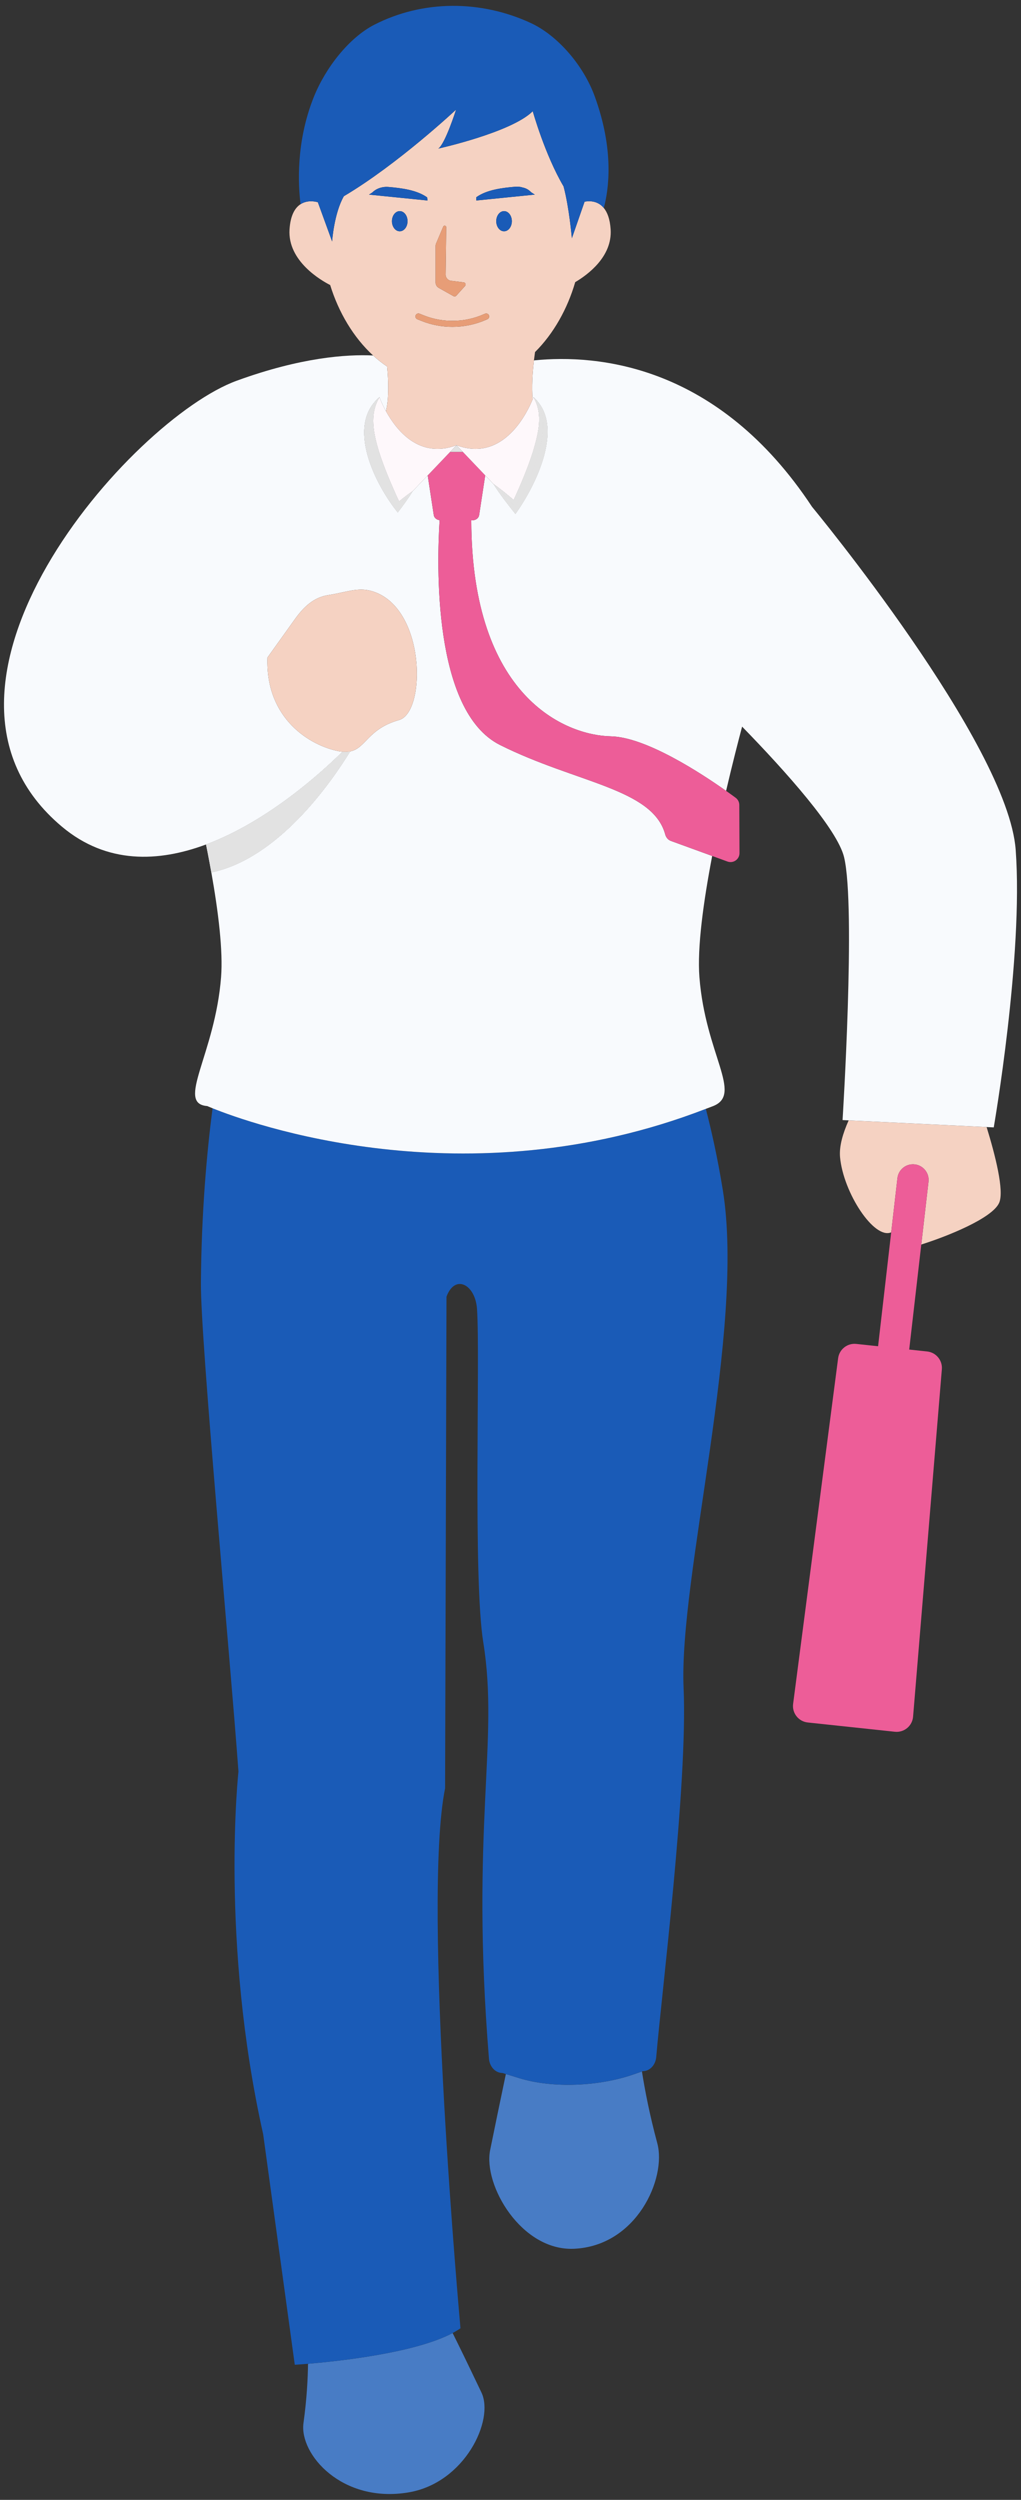 <?xml version="1.0" encoding="UTF-8"?>
<svg xmlns="http://www.w3.org/2000/svg" width="116" height="284" version="1.1" viewBox="0 0 116 284">
  <rect x="0" y="0" width="116" height="284" fill="#333333" stroke="none"/>
  <!-- Generator: Adobe Illustrator 29.1.0, SVG Export Plug-In . SVG Version: 2.1.0 Build 142)  -->
  <g isolation="isolate">
    <g id="_レイヤー_1" data-name="レイヤー_1">
      <g>
        <path d="M34.48,275.272c-.491,3.528,4.37,9.169,11.967,7.873,6.362-1.085,9.744-8.22,8.25-11.347-1.894-3.965-2.384-4.961-3.273-6.754-4.245,2.266-12.935,3.201-16.428,3.495-.021,1.699-.14,4.019-.517,6.733Z" fill="#487cc5"/>
        <path d="M58.995,236.092l-1.522-.468c-.596,2.845-1.35,6.469-1.787,8.647-.8,3.985,3.542,11.459,9.517,11.202,7.134-.307,10.547-8.012,9.474-11.989-.892-3.304-1.429-6.152-1.743-8.151l-.96.334c-3.85,1.339-9.095,1.62-12.979.426Z" fill="#487cc5"/>
        <path d="M24.151,125.905c-.653,5-1.263,11.766-1.325,19.839-.05,6.55,3.303,42.266,4.266,55.51,0,0-2.101,19.259,2.808,41.207l3.591,26.19s.569-.034,1.506-.112c3.492-.294,12.182-1.229,16.428-3.495.323-.173.625-.352.892-.54,0,0-4.391-48.268-1.748-61.349l.159-55.837s.41-1.326,1.377-1.443,1.972,1.039,2.092,2.841c.373,5.616-.478,30.5.714,37.889,1.816,11.252-1.489,20.967.642,47.273.074.919.739,1.624,1.526,1.624l.394.121,1.522.468c3.884,1.195,9.129.913,12.979-.426l.96-.334.103-.036c.787,0,1.446-.696,1.522-1.616.568-6.853,3.592-30.951,3.108-41.9-.557-12.604,7.032-40.703,4.455-56.582-.617-3.8-1.307-6.813-1.93-9.227-27.338,10.582-51.969,1.579-56.041-.066Z" fill="#1a5bb7"/>
        <path d="M23.599,96.897c-.007-.036-.014-.072-.021-.108.007.036.014.072.021.108Z" fill="#f8fafd"/>
        <path d="M75.58,94.8c-1.426-5.232-10.083-5.821-18.768-10.164-7.701-3.851-7.172-20.798-6.866-25.541-.339-.039-.617-.265-.664-.572l-.69-4.514-1.7,1.783h0c-.515.854-1.101,1.643-1.699,2.425-2.534-3.135-5.94-9.84-2.079-13.094,0,0,0,0,0,0,0,0,.241.689.736,1.593.341-1.451.297-3.357.13-5.077-.556-.372-1.087-.792-1.591-1.254-3.021-.143-8.207.214-15.49,2.866-12,4.369-38.821,34.755-19.863,50.664,5.109,4.288,11.001,4.025,16.369,2.024.001,0,.002,0,.003-.001,7.077-2.64,13.237-8.297,15.499-10.542-.13-.013-.259-.025-.404-.052-3.141-.588-8.353-3.58-8.121-10.641l3.116-4.356c.978-1.367,2.114-2.479,3.775-2.738,2.102-.327,3.367-.919,4.952-.462,6.179,1.784,6.215,13.776,3.119,14.651-3.564,1.008-3.762,3.206-5.555,3.565-2.219,3.61-8.198,12.185-15.778,13.751,0,0,0-.001,0-.002.805,4.532,1.337,8.932,1.106,11.895-.685,8.798-5.172,14.371-1.569,14.648,0,0,.215.095.602.251,4.072,1.646,28.703,10.648,56.041.066.281-.109.56-.205.841-.318,3.393-1.361-.884-5.849-1.569-14.648-.262-3.369.461-8.596,1.451-13.763l-4.694-1.71c-.325-.119-.55-.4-.641-.734Z" fill="#f8fafd"/>
        <path d="M24.011,99.112c-.131-.737-.269-1.477-.413-2.215.143.738.282,1.478.413,2.215Z" fill="#e2e2e2" mix-blend-mode="multiply"/>
        <path d="M23.406,95.938c.057.284.116.566.172.851-.055-.285-.111-.569-.168-.852-.001,0-.002,0-.003.001Z" fill="#e2e2e2" mix-blend-mode="multiply"/>
        <path d="M39.789,85.363c-.256.051-.546.065-.881.032-2.262,2.245-8.422,7.902-15.499,10.542.057.284.113.568.168.852.007.036.014.072.021.108.143.739.282,1.478.413,2.215,0,0,0,.001,0,.002,7.58-1.566,13.559-10.14,15.778-13.751Z" fill="#f8fafd"/>
        <path d="M39.789,85.363c-.256.051-.546.065-.881.032-2.262,2.245-8.422,7.902-15.499,10.542.057.284.113.568.168.852.007.036.014.072.021.108.143.739.282,1.478.413,2.215,0,0,0,.001,0,.002,7.58-1.566,13.559-10.14,15.778-13.751Z" fill="#e2e2e2" mix-blend-mode="multiply"/>
        <path d="M96.419,127.282c-.658,1.471-1.09,2.945-.978,4.174.369,4.052,3.88,9.39,5.811,8.545l.708-6.157c.112-.975.994-1.675,1.969-1.563.975.112,1.675.994,1.563,1.969l-.821,7.133c2.832-.884,8.071-2.962,8.849-4.739.591-1.35-.445-5.411-1.426-8.602l-15.675-.76Z" fill="#f5d2c2"/>
        <path d="M103.929,132.281c-.975-.112-1.857.587-1.969,1.563l-.708,6.157-1.489,12.94-2.48-.264c-1.014-.108-1.928.613-2.06,1.624l-5.114,39.274c-.136,1.045.615,1.997,1.662,2.109l9.899,1.054c1.048.112,1.982-.661,2.069-1.711l3.269-39.471c.084-1.016-.658-1.913-1.672-2.021l-2.038-.217,1.373-11.935.821-7.133c.112-.975-.587-1.857-1.563-1.969Z" fill="#ed5d98"/>
        <path d="M112.903,128.081s3.38-19.438,2.494-31.528c-.887-12.09-23.138-38.976-23.138-38.976-10.655-16.145-24.318-17.365-31.595-16.635-.166,1.408-.27,3.015-.151,4.429.062-.156.095-.249.095-.249,0,0,0,0,0,0,3.653,3.245.252,10.058-2.048,13.267-.871-1.098-1.739-2.194-2.491-3.396h0l-.941-.987-.691,4.516c-.051.336-.376.588-.76.588h-.142c0,.015.008.029.008.044.068,20.003,10.67,24.39,15.859,24.497,3.975.082,10.248,4.186,13.092,6.198.713-3.056,1.386-5.668,1.82-7.301,4.983,5.121,10.837,11.666,11.591,14.856,1.34,5.676-.178,29.843-.178,29.843l.69.033,15.675.76.809.039Z" fill="#f8fafd"/>
        <path d="M43.852,46.716c1.166,2.127,3.754,5.454,8.01,3.863,5.415,2.024,8.13-3.911,8.651-5.208-.119-1.414-.016-3.021.151-4.429.039-.327.079-.644.122-.944,2.108-2.09,3.689-4.918,4.566-7.944,1.427-.843,4.223-2.899,4.026-5.987-.077-1.205-.385-1.96-.779-2.439-.715-.869-1.716-.806-2.181-.714l-1.446,4.156s-.304-3.502-.943-5.891c-2.123-3.605-3.501-8.543-3.501-8.543-2.407,2.405-10.725,4.244-10.725,4.244.787-.556,2.013-4.425,2.013-4.425,0,0-6.626,6.214-12.748,9.836-1.112,1.932-1.336,5.139-1.336,5.139l-1.62-4.451s-1.059-.367-1.966.221c-.607.393-1.146,1.211-1.252,2.868-.231,3.618,3.648,5.821,4.619,6.314.952,3.093,2.645,5.955,4.877,8.003.504.462,1.035.882,1.591,1.254.167,1.72.211,3.626-.13,5.077ZM44.53,25.131c0-.633.397-1.147.887-1.147s.887.513.887,1.147-.397,1.147-.887,1.147-.887-.513-.887-1.147ZM56.38,25.131c0-.633.397-1.147.887-1.147s.887.513.887,1.147-.397,1.147-.887,1.147-.887-.513-.887-1.147ZM55.374,36.265l-.145.064c-1.21.535-2.519.804-3.829.804-1.187,0-2.374-.221-3.487-.663l-.502-.2c-.176-.07-.261-.27-.191-.445.071-.176.271-.261.445-.191l.502.2c2.173.863,4.646.815,6.785-.131l.145-.064c.173-.072.375.002.452.174.077.174,0,.376-.174.453ZM54.115,22.405c1.169-.843,2.926-1.068,4.444-1.193.225-.019.454.001.674.046l.111.035c.439.089.722.261,1.013.556l.402.261-6.644.67v-.374ZM49.584,27.571l.779-1.841c.09-.164.34-.098.337.089l-.072,5.365c-.005.398.316.724.715.724l1.309.165c.214,0,.328.253.187.414l-1.002,1.109c-.078.088-.206.11-.309.053l-1.677-.942c-.239-.134-.38-.393-.364-.666v-4.088c-.001-.133.032-.264.097-.381ZM42.295,21.872c.291-.295.685-.502,1.124-.591.22-.044.449-.064.674-.046,1.517.125,3.274.35,4.444,1.193l.031.35-6.644-.67.371-.238Z" fill="#f5d2c2"/>
        <path d="M36.112,22.979l1.62,4.451s.224-3.207,1.336-5.139c6.122-3.622,12.748-9.836,12.748-9.836,0,0-1.226,3.869-2.013,4.425,0,0,8.318-1.84,10.725-4.244,0,0,1.378,4.938,3.501,8.543.639,2.389.943,5.891.943,5.891l1.446-4.156c.465-.092,1.466-.154,2.181.714.556-2.051,1.218-6.536-1.042-12.714-1.291-3.528-4.22-6.888-7.236-8.29C54.667-.005,48.065-.033,42.519,2.814c-2.809,1.442-5.541,4.828-6.919,8.339-1.979,5.041-1.73,9.832-1.454,12.047.907-.588,1.966-.221,1.966-.221Z" fill="#1a5bb7"/>
        <polygon points="51.127 51.35 52.597 51.35 51.862 50.579 51.127 51.35" fill="#e2e2e2"/>
        <path d="M53.545,59.155c0-.016-.008-.029-.008-.044h.142c.384,0,.709-.251.76-.588l.691-4.516-2.532-2.656h-1.47l-2.534,2.658.69,4.514c.047.307.325.533.664.572-.306,4.743-.835,21.689,6.866,25.541,8.685,4.344,17.342,4.933,18.768,10.164.091.334.316.616.641.734l4.694,1.71,1.735.632c.664.242,1.367-.252,1.364-.959l-.021-5.47c-.001-.32-.152-.62-.409-.811-.256-.19-.632-.464-1.089-.787-2.844-2.012-9.117-6.116-13.092-6.198-5.19-.107-15.792-4.494-15.859-24.497Z" fill="#ed5d98"/>
        <path d="M43.852,46.716c-.496-.904-.736-1.593-.736-1.593,0,0,0,0,0,0h0c-1.177,1.969-.663,4.139-.062,6.185.608,1.906,1.424,3.79,2.283,5.654.501-.407,1.013-.804,1.557-1.17l1.7-1.783,2.534-2.658.735-.771c-4.256,1.591-6.844-1.736-8.01-3.863Z" fill="#fef8fb"/>
        <path d="M51.862,50.579l.735.771,2.532,2.656.941.987c.807.561,1.554,1.177,2.289,1.806.824-1.788,1.604-3.629,2.197-5.496.586-2.025,1.198-4.217.052-6.18h0s0,0,0,0c0,0-.033.093-.095.249-.521,1.297-3.237,7.232-8.651,5.208Z" fill="#fef8fb"/>
        <path d="M39.789,85.363c1.793-.359,1.991-2.557,5.555-3.565,3.096-.876,3.06-12.868-3.119-14.651-1.584-.457-2.849.134-4.952.462-1.661.258-2.797,1.371-3.775,2.738l-3.116,4.356c-.232,7.061,4.98,10.054,8.121,10.641.145.027.274.039.404.052.336.033.625.019.881-.032Z" fill="#f5d2c2"/>
        <path d="M58.533,57.578l-2.463-2.584h0c.752,1.203,1.619,2.299,2.491,3.396,2.3-3.209,5.701-10.022,2.048-13.267,3.336,3.485-2.075,12.455-2.075,12.455Z" fill="#f8fafd"/>
        <path d="M58.533,57.578l-2.463-2.584h0c.752,1.203,1.619,2.299,2.491,3.396,2.3-3.209,5.701-10.022,2.048-13.267,3.336,3.485-2.075,12.455-2.075,12.455Z" fill="#e2e2e2" mix-blend-mode="multiply"/>
        <path d="M60.556,51.303c-.593,1.867-1.373,3.708-2.197,5.496-.735-.629-1.483-1.245-2.289-1.806l2.463,2.584s5.411-8.969,2.075-12.455h0c1.146,1.963.534,4.155-.052,6.18Z" fill="#fef8fb"/>
        <path d="M60.556,51.303c-.593,1.867-1.373,3.708-2.197,5.496-.735-.629-1.483-1.245-2.289-1.806l2.463,2.584s5.411-8.969,2.075-12.455h0c1.146,1.963.534,4.155-.052,6.18Z" fill="#e2e2e2" mix-blend-mode="multiply"/>
        <path d="M45.191,57.578s-5.664-8.816-2.075-12.455c-3.862,3.254-.455,9.959,2.079,13.094.598-.782,1.184-1.572,1.699-2.425h0l-1.702,1.786Z" fill="#f8fafd"/>
        <path d="M45.191,57.578s-5.664-8.816-2.075-12.455c-3.862,3.254-.455,9.959,2.079,13.094.598-.782,1.184-1.572,1.699-2.425h0l-1.702,1.786Z" fill="#e2e2e2" mix-blend-mode="multiply"/>
        <path d="M43.053,51.308c-.601-2.046-1.115-4.216.062-6.185h0c-3.589,3.639,2.075,12.455,2.075,12.455l1.702-1.786c-.544.366-1.056.763-1.557,1.17-.858-1.864-1.675-3.749-2.283-5.654Z" fill="#fef8fb"/>
        <path d="M43.053,51.308c-.601-2.046-1.115-4.216.062-6.185h0c-3.589,3.639,2.075,12.455,2.075,12.455l1.702-1.786c-.544.366-1.056.763-1.557,1.17-.858-1.864-1.675-3.749-2.283-5.654Z" fill="#e2e2e2" mix-blend-mode="multiply"/>
        <path d="M55.096,35.638l-.145.064c-2.139.946-4.612.994-6.785.131l-.502-.2c-.174-.069-.375.016-.445.191-.07.176.016.375.191.445l.502.2c1.114.442,2.301.663,3.487.663,1.31,0,2.619-.269,3.829-.804l.145-.064c.173-.077.251-.279.174-.453-.077-.172-.279-.246-.452-.174Z" fill="#e79d77"/>
        <path d="M49.851,32.706l1.677.942c.102.057.231.036.309-.053l1.002-1.109c.142-.161.027-.414-.187-.414l-1.309-.165c-.398,0-.72-.326-.715-.724l.072-5.365c.003-.187-.247-.253-.337-.089l-.779,1.841c-.064.117-.098.247-.098.381v4.088c-.015.273.126.532.365.666Z" fill="#e79d77"/>
        <ellipse cx="45.416" cy="25.131" rx=".887" ry="1.147" fill="#1a5bb7"/>
        <path d="M48.537,22.429c-1.169-.843-2.926-1.068-4.444-1.193-.225-.019-.454.001-.674.046-.439.089-.833.296-1.124.591l-.371.238,6.644.67-.031-.35Z" fill="#1a5bb7"/>
        <ellipse cx="57.267" cy="25.131" rx=".887" ry="1.147" fill="#1a5bb7"/>
        <path d="M60.357,21.848c-.291-.295-.574-.467-1.013-.556l-.111-.035c-.22-.044-.449-.064-.674-.046-1.517.125-3.274.35-4.444,1.193v.374l6.644-.67-.402-.261Z" fill="#1a5bb7"/>
      </g>
    </g>
  </g>
</svg>